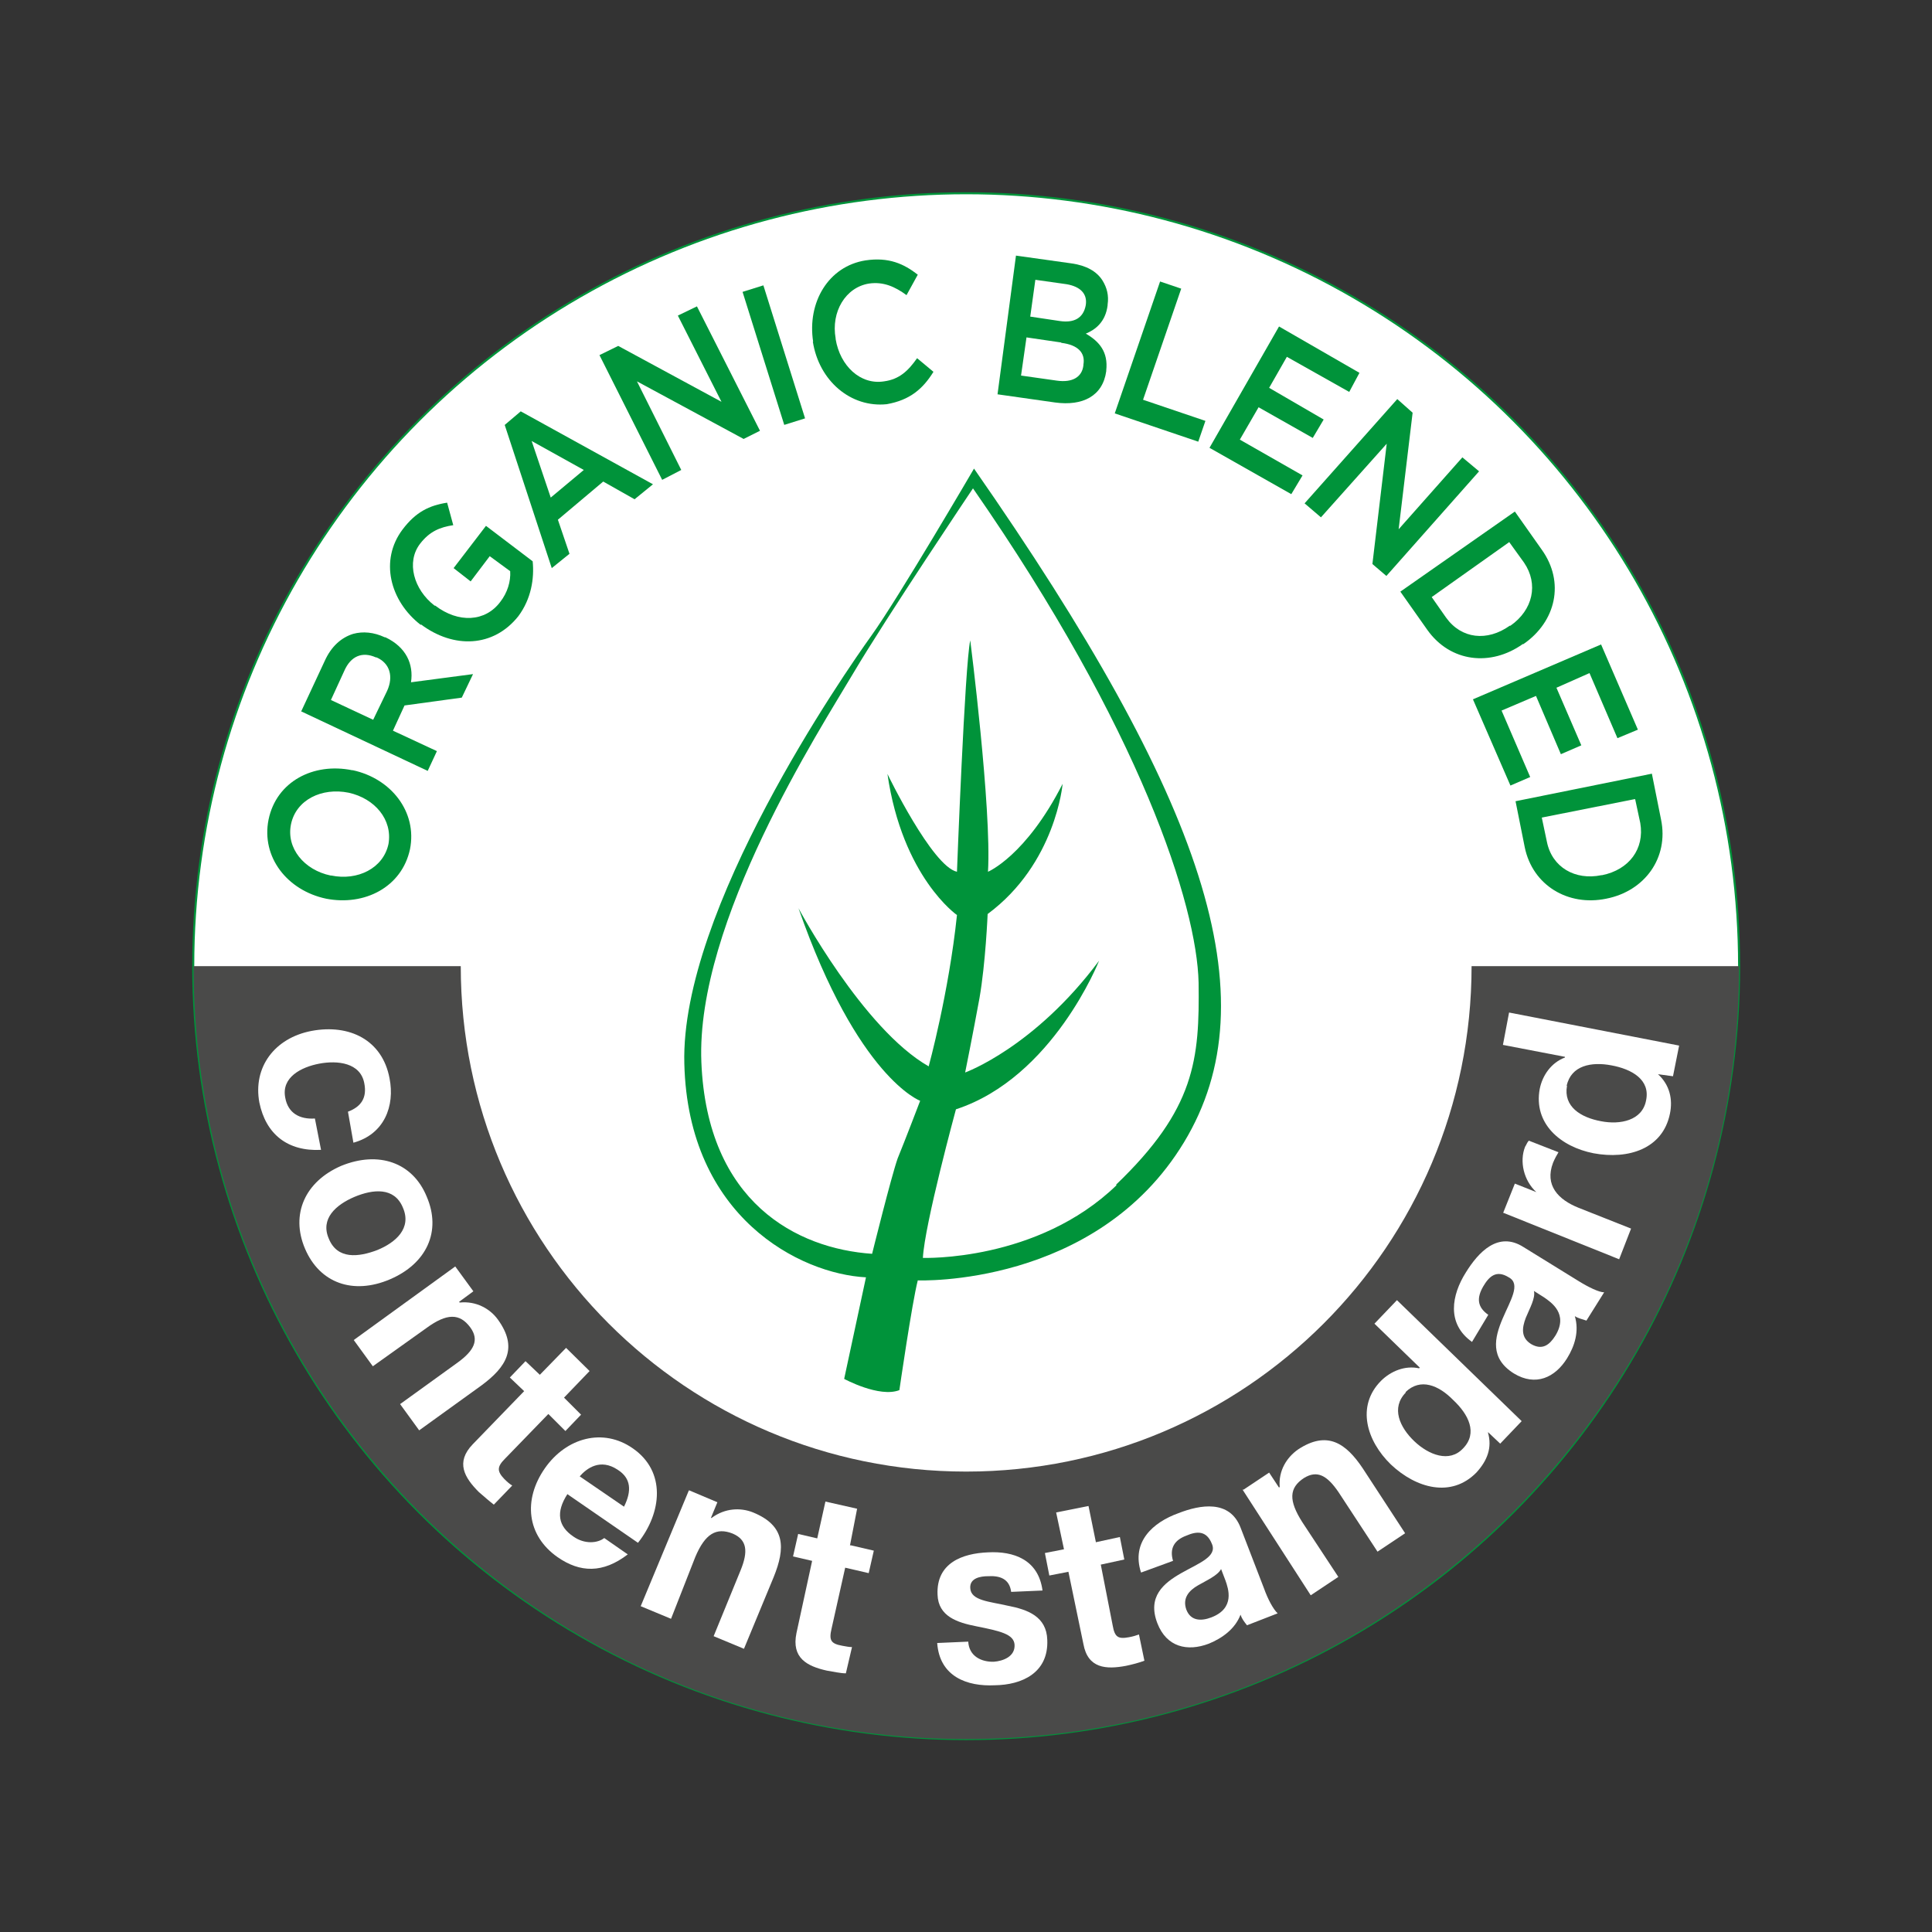 <?xml version="1.0" encoding="UTF-8"?>
<svg id="sfondo" xmlns="http://www.w3.org/2000/svg" version="1.1" viewBox="0 0 566.9 566.9">
  <rect x="0" y="0" width="566.9" height="566.9" fill="#333333" stroke="none"/>
  <defs>
    <style>
      .cls-1 {
        stroke: #00933a;
        stroke-miterlimit: 10;
        stroke-width: .6px;
      }

      .cls-1, .cls-2 {
        fill: #fff;
      }

      .cls-2, .cls-3, .cls-4 {
        stroke-width: 0px;
      }

      .cls-3 {
        fill: #4a4a49;
      }

      .cls-4 {
        fill: #00933a;
      }
    </style>
  </defs>
  <circle class="cls-1" cx="283.5" cy="283.5" r="226.8"/>
  <path class="cls-3" d="M283.5,431.8c-82,0-148.3-66.4-148.3-148.3H56.8c0,125.3,101.6,226.8,226.7,226.8s226.8-101.6,226.8-226.8h-78.5c0,82-66.4,148.3-148.3,148.3"/>
  <path class="cls-4" d="M285.8,137.5s-22.2,38-30.1,49-56.1,80.5-54.9,125.6c1.1,45.1,34,61.7,53.3,62.7l-6.4,29.8s10.3,5.6,16.2,3.3c0,0,3.7-25.6,5.4-32.2,0,0,52.3,2.1,78.1-40.5,25.7-42.4,6.1-100.5-61.6-197.7M327.7,347.7c-23.3,22.6-56.9,21.4-56.9,21.4.5-9.8,9.7-43.6,9.7-43.6,28.5-9.3,42-43.6,42-43.6-19,25.5-39.3,32.8-39.3,32.8,0,0,2.3-11.4,4.2-21.8,1.8-10.3,2.4-24.7,2.4-24.7,20-14.8,22-38.2,22-38.2-10.8,21.2-21.9,25.8-21.9,25.8,1.1-18.5-5.2-67.9-5.2-67.9-1.6,7.1-3.9,67.9-3.9,67.9-7.3-1.6-20.4-28.7-20.4-28.7,4.4,30.3,20.4,41.4,20.4,41.4-2.4,22.9-8.3,44.4-8.3,44.4-19.3-11-38.2-46.4-38.2-46.4,17.4,49.8,35.7,56.5,35.7,56.5,0,0-4.5,11.8-6.6,16.9-1.9,5.4-7.5,28-7.5,28-22-1.5-48.4-15-50.1-56.2s34.9-97.8,44.6-114.2,35.1-54.2,35.1-54.2c49.3,71,65.7,122.5,66.2,145,.3,22.6-1,37.1-24.3,59.4"/>
  <path class="cls-4" d="M95.7,263.7h0c-11.4-2.4-19.1-12.2-16.9-23.2,2.3-11.2,13.2-16.8,24.5-14.5h.2c11.2,2.4,19,12.2,16.8,23.2-2.4,11.1-13.3,16.7-24.6,14.5M102.3,232.6h0c-7.9-1.6-15.4,2.1-16.9,9.2s3.9,13.5,11.6,15.1h.2c7.7,1.6,15.3-2.1,16.8-9.3,1.2-7.1-4-13.3-11.7-15"/>
  <path class="cls-4" d="M88.4,208.7l6.9-14.8c1.9-4.2,4.8-6.8,8.3-7.9,2.9-.8,6.1-.5,9.3,1h.2c6.1,2.9,8.3,7.9,7.5,13.2l18.2-2.4-3.3,6.9-16.8,2.3-3.4,7.4,12.9,6-2.7,5.8-37.2-17.5h0ZM113.6,202.7c1.9-4.2.8-8.1-3.1-9.8h-.2c-4-1.8-7.4-.4-9.3,4l-3.9,8.5,12.4,5.8,4.1-8.5Z"/>
  <path class="cls-4" d="M123.5,183.4h0c-9.2-7.1-12.1-19.1-5.4-28,3.9-5.2,7.9-7.1,13.1-7.9l1.8,6.6c-3.9.6-6.9,1.8-9.7,5.4-4.2,5.4-1.9,13.5,4.2,18.2h.2c6.8,5.2,14.7,4.8,19.1-1.1,2.1-2.7,3.1-6,2.9-9l-6-4.4-5.6,7.4-5-3.9,9.5-12.4,13.7,10.4c.5,5-.4,11-4.2,16.1-7.3,9.2-19,9.6-28.6,2.4"/>
  <path class="cls-4" d="M148.2,124.6l4.6-3.9,38.8,21.4-5.4,4.4-9.2-5.2-13.3,11.2,3.4,10-5.2,4.2-13.8-42h0ZM171.3,137.9l-15.3-8.5,5.6,16.6,9.7-8.1Z"/>
  <polygon class="cls-4" points="175.9 104.2 181.4 101.5 211.7 117.9 198.9 92.6 204.5 89.9 223 126.4 218.2 128.8 186.9 111.9 199.9 137.9 194.3 140.8 175.9 104.2"/>
  <rect class="cls-4" x="223.8" y="83.7" width="6.4" height="40.9" transform="translate(-20.7 72.7) rotate(-17.4)"/>
  <path class="cls-4" d="M238.6,100.3h0c-1.8-11.6,4.5-22.2,15.4-23.9,6.8-1,11.2,1,15.3,4.2l-3.3,6c-3.4-2.5-6.8-4-11-3.4-6.9,1.1-11.2,8.3-9.8,16.1v.2c1.3,7.9,7.3,13.5,14.2,12.4,4.5-.6,7.1-3.1,9.7-6.8l4.8,4c-3.1,5-6.9,8.3-13.7,9.5-10.5,1.1-19.9-6.8-21.7-18.4"/>
  <path class="cls-4" d="M298.1,75l16.4,2.3c4.2.6,7.3,2.3,9,5,1.3,2.1,1.9,4.4,1.5,7.1v.2c-.6,4.8-3.5,7.1-6.4,8.3,4,2.3,6.6,5.4,6,10.8v.2c-1,7.3-6.9,10.3-15,9.2l-16.9-2.4,5.4-40.6h0ZM311.4,100.5l-10.2-1.5-1.6,11.2,10.6,1.5c4.4.6,7.3-1,7.7-4.5v-.2c.6-3.4-1.5-5.8-6.5-6.4M318.6,89.5c.5-3.3-1.6-5.4-5.6-6.1l-9.2-1.3-1.5,10.8,8.7,1.3c4.1.6,6.9-.8,7.6-4.7h0Z"/>
  <polygon class="cls-4" points="340.4 82.6 346.6 84.7 335.4 117.3 353.7 123.5 351.6 129.6 327.1 121.3 340.4 82.6"/>
  <polygon class="cls-4" points="375.3 95.8 398.9 109.4 395.9 115 377.6 104.7 372.4 113.8 388.4 123.1 385.2 128.5 369.3 119.5 363.8 129 382.2 139.5 378.9 145 354.9 131.4 375.3 95.8"/>
  <polygon class="cls-4" points="410 117.1 414.5 121.1 410.4 155.3 429.1 134.2 434 138.3 406.8 169 402.7 165.5 406.9 130.2 387.6 151.8 382.8 147.7 410 117.1"/>
  <path class="cls-4" d="M444.5,150.1l7.9,11.2c6.8,9.5,4.2,21.1-5.4,27.7h-.2c-9.3,6.6-21.2,5.4-28-4.2l-7.9-11.2,33.6-23.5ZM442.8,159.1l-22.7,16.1,4.2,6c4.5,6.3,12.1,7.1,18.7,2.4h.2c6.6-4.6,8.3-12.2,4-18.5l-4.4-6.1h0Z"/>
  <polygon class="cls-4" points="469.8 189.1 480.6 214.1 474.6 216.6 466.4 197.5 456.7 201.8 464 218.7 458 221.3 450.7 204.2 440.6 208.5 449 228 443.2 230.5 432.2 205.2 469.8 189.1"/>
  <path class="cls-4" d="M484.7,227l2.7,13.5c2.3,11.2-4.8,21-16.1,23.2h0c-11.2,2.3-21.6-3.9-23.9-15.1l-2.7-13.5,40.1-8.1h-.1ZM479.6,234.5l-27.2,5.4,1.5,7.1c1.5,7.5,8.3,11.4,16,9.8h.2c7.9-1.6,12.5-7.7,11.2-15.3l-1.5-7h-.2Z"/>
  <path class="cls-2" d="M102.1,326.2c4-1.5,5.6-4.2,4.8-8.3-1.1-6.1-7.9-6.8-13.2-5.8s-11.2,4-10,10c.8,4.5,4.2,6.4,8.7,6.1l1.8,9.2c-9.8.5-16.2-4.6-18.1-13.9-1.9-10.3,4.4-18.9,15.3-21,11.2-2.1,20.8,2.7,22.9,13.9,1.6,8.1-1.5,16.4-10.6,18.9l-1.6-9.1h0Z"/>
  <path class="cls-2" d="M125.2,351.1c4.4,10.2,0,19.7-10.8,24.3s-20.6,1.1-24.9-9,0-19.7,10.6-24.3c11-4.5,21-1,25.1,9M96.5,363.5c2.5,6.1,8.7,5.4,14.2,3.3,5.4-2.2,10.2-6.4,7.5-12.5-2.5-6-8.7-5.4-14.2-3.1-5.4,2.3-10.1,6.4-7.5,12.3"/>
  <path class="cls-2" d="M133.5,371.5l5.4,7.4-4.2,3.1.2.2c4.8-.5,8.9,1.8,11.2,5,6,8.3,2.5,13.9-4.8,19.3l-18.3,13.2-5.6-7.7,16.9-12.2c4.8-3.5,6.4-6.6,3.7-10.3-3.1-4.2-6.9-4.2-12.9.2l-15.7,11.2-5.6-7.7,29.8-21.6h0Z"/>
  <path class="cls-2" d="M165.5,410.1l5,5-4.6,4.8-5-5-12.7,13.1c-2.4,2.4-2.4,3.7-.2,6,.8.8,1.6,1.5,2.3,1.9l-5.4,5.6c-1.3-1-2.9-2.4-4.4-3.7-4.2-4.2-6.9-8.7-1.8-14l15.1-15.6-4.2-4,4.6-4.8,4.2,4,7.7-7.9,6.9,6.8-7.5,7.8h0Z"/>
  <path class="cls-2" d="M166.5,438.4c-3.5,5.4-2.7,9.5,1.8,12.5,3.3,2.3,7.1,1.9,9,.4l6.9,4.8c-7.3,5.6-14,5.4-20.6.8-9-6.3-10.2-16.8-3.7-26.1,6.3-9,17.1-11.9,25.8-5.8,9.8,6.8,8.5,18.9,1.5,27.7l-20.6-14.2h0ZM183.1,442.1c2.3-4.6,2.1-8.3-1.8-10.8-5.2-3.5-9.2-.4-11.2,1.9l13,8.9Z"/>
  <path class="cls-2" d="M202.2,437.3l8.3,3.5-1.9,4.6h.2c3.9-2.9,8.5-3.1,12.2-1.6,9.5,3.9,9.5,10.4,6,19l-8.7,21-8.9-3.7,7.9-19.3c2.3-5.6,1.9-9-2.3-10.8-4.8-1.9-8.1,0-11,6.9l-7.1,18.1-8.9-3.7,14.1-33.9h0Z"/>
  <path class="cls-2" d="M249.5,453.4l6.9,1.6-1.5,6.6-6.9-1.6-4,17.9c-.8,3.4-.2,4.4,3.1,5,1.1.2,2.1.4,2.9.4l-1.8,7.7c-1.6,0-3.7-.5-5.6-.8-5.8-1.3-10.4-3.7-8.9-11l4.6-21.2-5.6-1.3,1.5-6.6,5.6,1.3,2.4-10.8,9.3,2.1-2.1,10.8h.1Z"/>
  <path class="cls-2" d="M284.1,481.6c.2,4.4,3.9,6.1,7.5,6,2.7-.2,6.3-1.5,6.1-5-.2-3.1-4.2-4-11.2-5.4-5.6-1.1-11.2-2.9-11.4-9.3-.4-9.3,7.3-12.1,14.8-12.4,7.5-.4,14.8,2.1,16,11.2l-9.2.4c-.5-3.9-3.4-4.8-6.8-4.6-2.1,0-5.4.5-5.2,3.5.2,3.7,5.6,3.9,11.2,5.2,5.6,1.1,11.2,3.1,11.4,10,.4,9.7-7.5,13.2-15.4,13.3-8.1.4-16.2-2.5-16.9-12.4l9.1-.4h0Z"/>
  <path class="cls-2" d="M321.7,452.5l6.9-1.5,1.3,6.6-6.9,1.5,3.5,17.9c.6,3.4,1.6,4,4.8,3.4,1.1-.2,2.1-.5,2.9-.8l1.6,7.7c-1.6.6-3.5,1.1-5.4,1.5-5.8,1.1-11.2.8-12.5-6.4l-4.4-21.2-5.6,1.1-1.3-6.6,5.6-1.1-2.3-10.8,9.5-1.9,2.2,10.8v-.2Z"/>
  <path class="cls-2" d="M334.8,461.4c-2.9-9,3.5-14.7,11-17.4,6.4-2.5,15-4,18.2,4.2l6.9,17.9c1.1,3.1,2.7,6.1,4,7.3l-9,3.5c-.8-1-1.5-1.9-1.9-3.1-1.6,4.2-5.4,6.9-9.3,8.5-6.3,2.4-12.4,1-15.1-6-6-15.6,19.3-15.8,16-23.3-1.6-4-4.5-3.7-7.5-2.4-3.5,1.3-5,3.7-3.9,7.4l-9.3,3.4h-.1ZM358.3,460.4c-1,1.9-4.2,3.3-6.8,4.8s-4.6,3.7-3.4,7.1c1.3,3.4,4.4,3.4,7.3,2.3,7.1-2.7,5-8.5,4.2-10.8l-1.3-3.4h0Z"/>
  <path class="cls-2" d="M364.9,437.1l7.5-5,2.9,4.4.2-.2c-.4-4.8,2.1-8.7,5.4-11,8.5-5.6,14-1.9,19,5.6l12.4,19-8.1,5.4-11.4-17.4c-3.4-5-6.3-6.6-10.2-4.2-4.4,2.9-4.5,6.6-.5,12.9l10.6,16.1-8.1,5.4-20-31h.3Z"/>
  <path class="cls-2" d="M436.6,420.3h0c1.3,4.5-.2,8.3-3.4,11.8-7.4,7.5-17.7,4.6-25.1-2.4-7.1-6.9-10.2-17.1-2.9-24.5,2.9-2.9,7.1-4.6,11.2-3.7l.2-.2-13.3-12.9,6.6-6.9,36.6,35.5-6.3,6.6-3.5-3.3h-.1ZM412.5,408.6c-4.4,4.5-1.8,10.2,2.5,14.3,4.2,4,10.3,6.4,14.3,2.1,4.4-4.5,1.6-10-2.9-14.2-4.2-4.3-9.6-6.6-14-2.3"/>
  <path class="cls-2" d="M432,393.8c-7.7-5.4-6-13.9-1.9-20.4,3.7-6,9.5-12.2,16.9-7.5l16.2,10c2.9,1.8,6,3.3,7.5,3.3l-5.2,8.3c-1.1-.4-2.3-.6-3.4-1.3,1.3,4.4,0,8.7-2.3,12.4-3.5,5.6-9.2,8.3-15.6,4.4-14.2-8.9,5.8-24.3-1.5-28.2-3.7-2.3-5.8-.2-7.5,2.7-1.9,3.3-1.8,6,1.5,8.3l-4.8,8h0ZM450.1,378.8c.5,2.1-1.3,5.2-2.4,7.9-1.1,2.9-1.5,5.8,1.6,7.7,3.3,1.9,5.4.2,7.1-2.5,3.9-6.4-1.3-9.8-3.3-11.2l-3-1.9h0Z"/>
  <path class="cls-2" d="M441.1,355.8l3.4-8.5,6.3,2.5h0c-3.7-3.4-5-9-3.3-13.3.4-.6.6-1.3,1.1-1.8l8.7,3.4c-.5.8-1.1,1.9-1.6,3.1-2.5,6.6,1.5,10.8,7.5,13.2l15.4,6.1-3.5,9-33.9-13.6h-.1Z"/>
  <path class="cls-2" d="M486.5,315.2h0c3.4,3.1,4.4,7.3,3.5,11.6-2.1,10.3-12.2,13.5-22.4,11.6-9.7-1.9-17.7-8.7-15.8-18.9.8-4,3.4-7.7,7.4-9.2v-.2l-18.2-3.5,1.8-9.5,49.9,9.7-1.8,9-4.4-.6ZM459.8,318.6c-1.1,6.1,4,9.3,10,10.4,5.6,1.1,12.1-.2,13.2-6.1,1.3-6.1-4.2-9.2-10.2-10.3-5.8-1.1-11.8,0-13.1,6"/>
</svg>